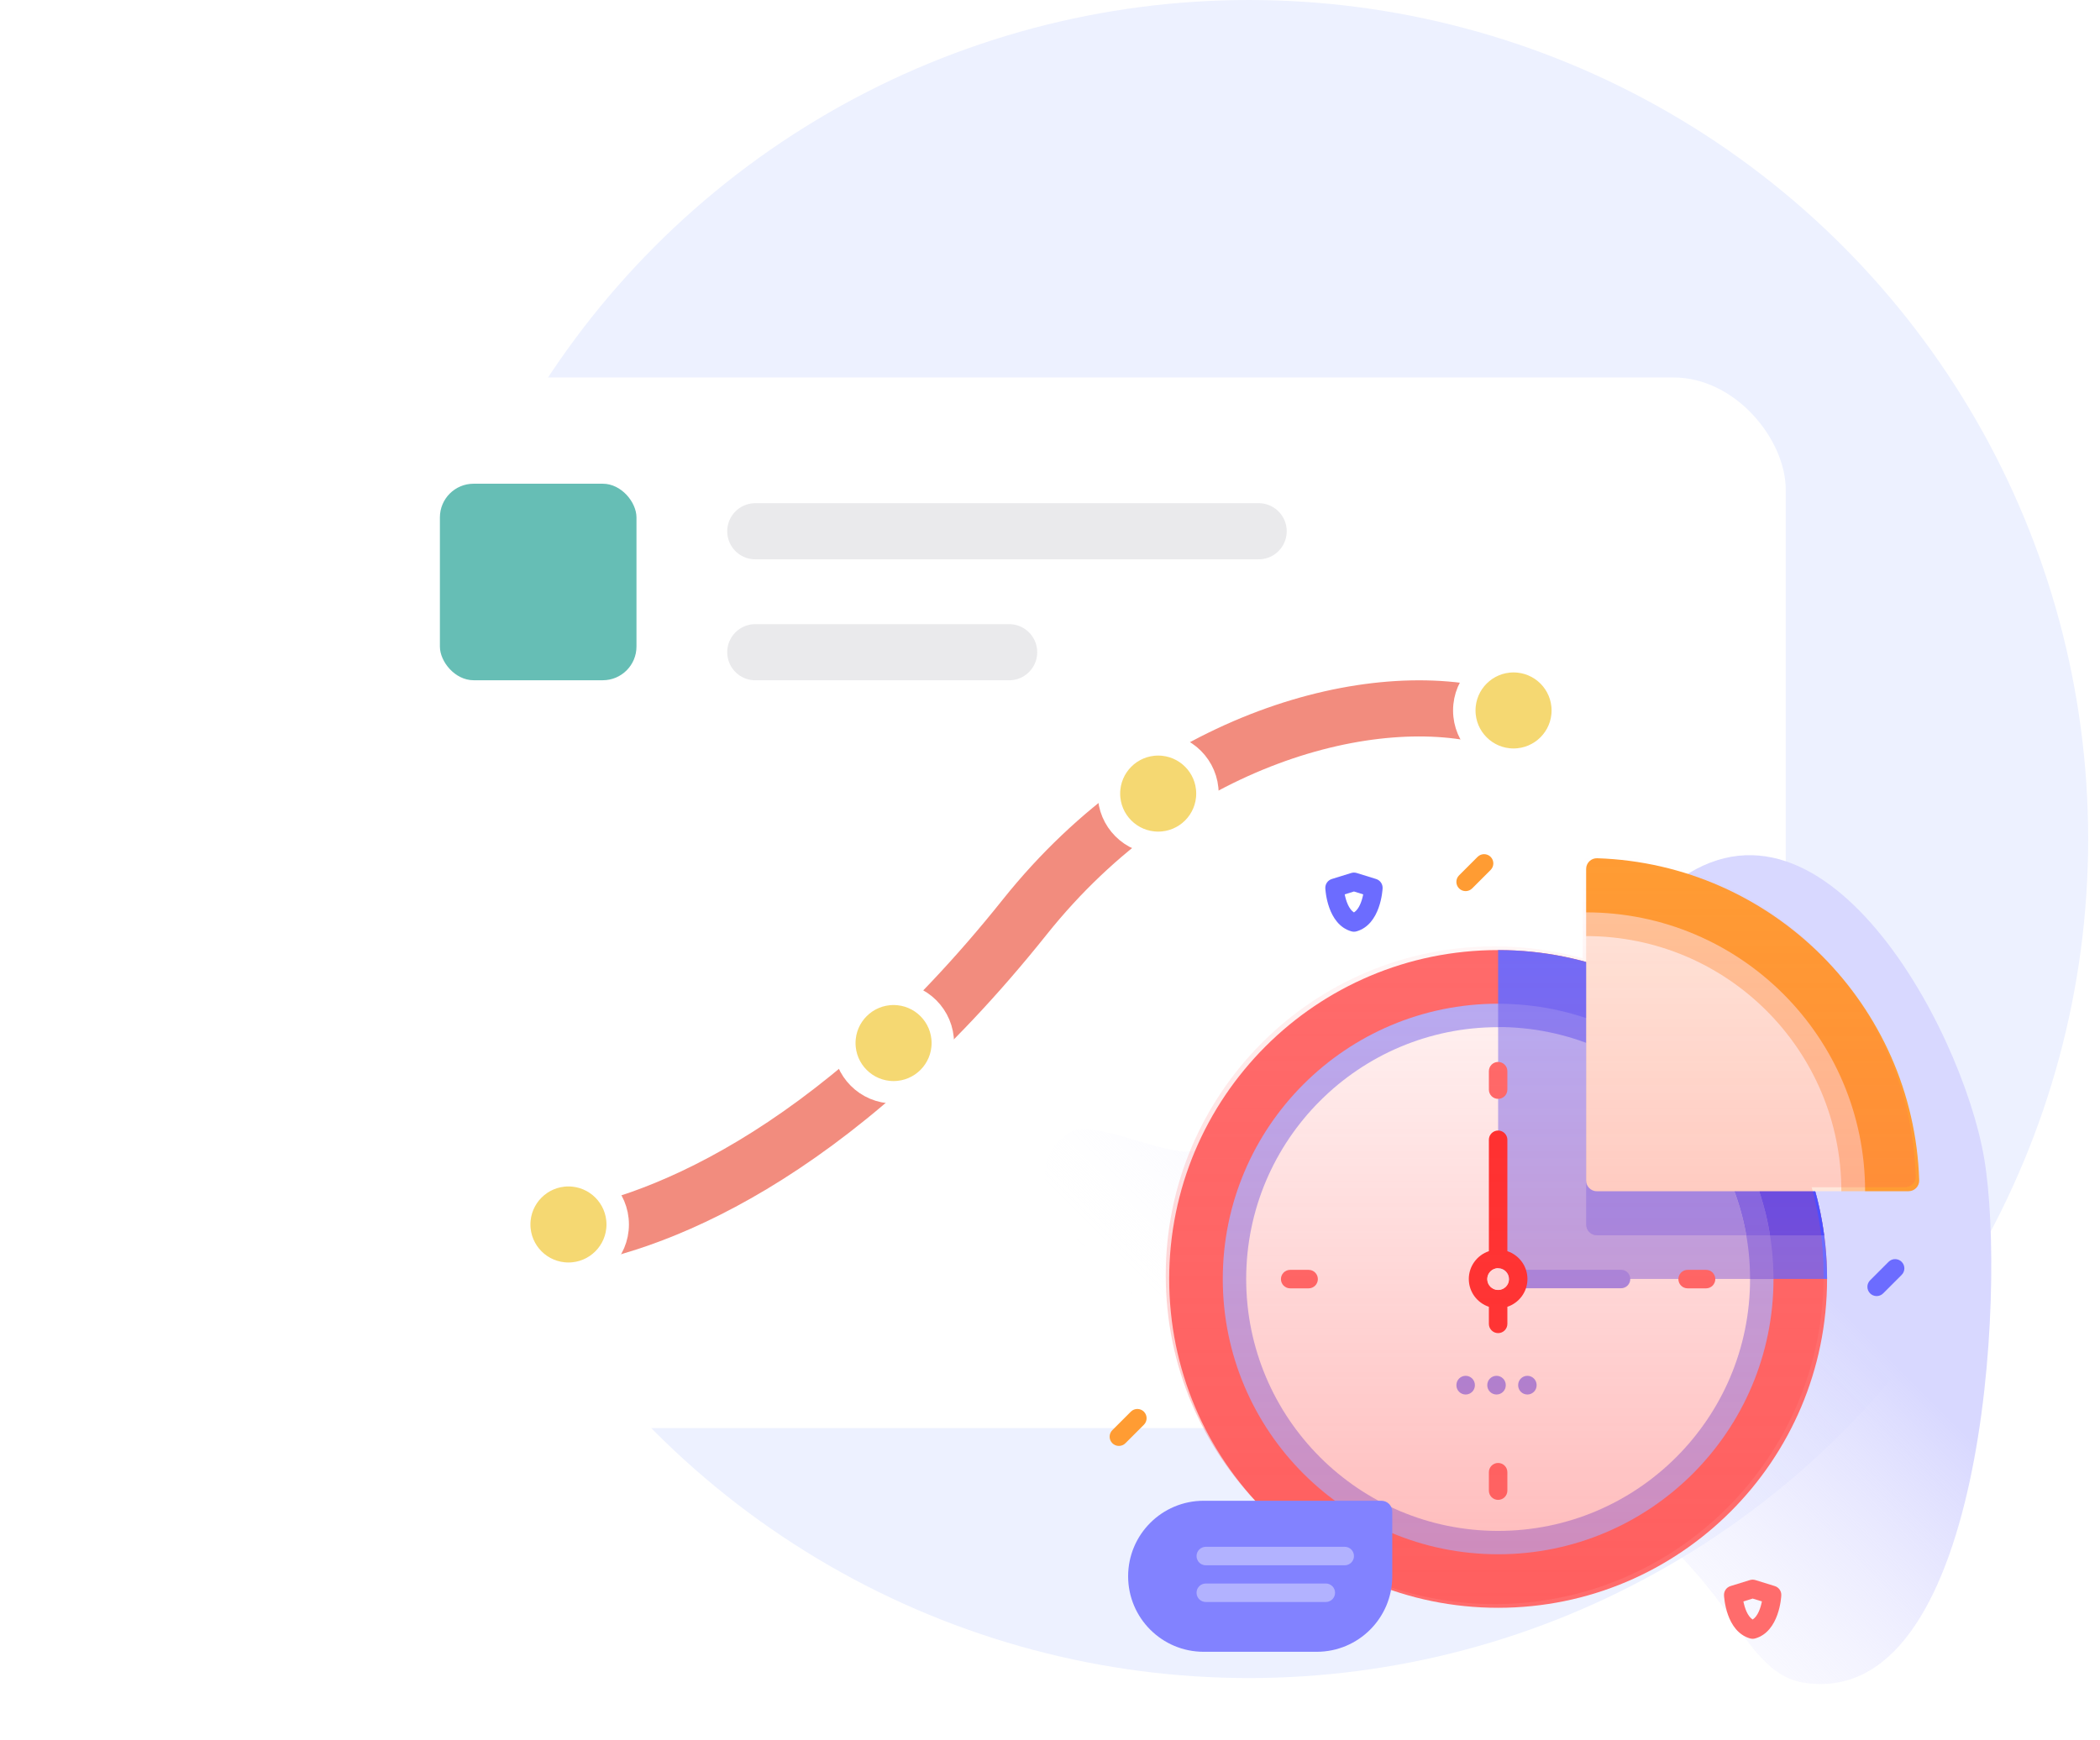 <svg width="187" height="155" viewBox="0 0 187 155" fill="none" xmlns="http://www.w3.org/2000/svg">
<circle cx="111.213" cy="74.734" r="74.734" fill="#EDF1FF"/>
<g filter="url(#filter0_d_2205_18284)">
<rect x="27.054" y="29.621" width="131.962" height="93.585" rx="10" fill="white"/>
</g>
<line x1="67.257" y1="47.32" x2="112.079" y2="47.32" stroke="#EAEAEC" stroke-width="5" stroke-linecap="round"/>
<line x1="67.257" y1="58.094" x2="89.861" y2="58.094" stroke="#EAEAEC" stroke-width="5" stroke-linecap="round"/>
<rect x="39.172" y="43.086" width="17.505" height="17.505" rx="3" fill="#66BEB5"/>
<path d="M49.272 110.412C57.765 109.445 74.031 103.261 91.257 81.675C103.997 65.71 122.322 60.925 133.094 63.956" stroke="#F28C7E" stroke-width="5"/>
<circle cx="50.619" cy="109.066" r="4.386" fill="#F5D872" stroke="white" stroke-width="2"/>
<circle cx="79.57" cy="92.906" r="4.386" fill="#F5D872" stroke="white" stroke-width="2"/>
<circle cx="103.134" cy="70.687" r="4.386" fill="#F5D872" stroke="white" stroke-width="2"/>
<circle cx="134.778" cy="63.281" r="4.386" fill="#F5D872" stroke="white" stroke-width="2"/>
<path d="M176.697 103.244C174.706 91.34 161.54 67.079 147.83 79.726C142.904 84.27 142.483 111.904 132.929 100.395C121.596 86.744 117.542 102.244 105.682 102.563C102.913 102.637 97.134 99.555 95.067 100.983C87.407 106.275 103.178 120.262 112.911 121.534C129.15 123.657 144.397 130.205 154.096 144.057C155.788 146.474 157.616 149.386 160.528 149.865C176.633 152.511 178.67 115.04 176.697 103.244Z" fill="url(#paint0_linear_2205_18284)"/>
<path d="M133.404 84.625C117.226 84.625 104.113 97.74 104.113 113.917C104.113 130.095 117.226 143.21 133.404 143.21C149.583 143.21 162.696 130.095 162.696 113.917C162.696 97.74 149.583 84.625 133.404 84.625Z" fill="#FF6C6C"/>
<path d="M133.405 138.442C146.947 138.442 157.925 127.464 157.925 113.922C157.925 100.38 146.947 89.402 133.405 89.402C119.863 89.402 108.885 100.38 108.885 113.922C108.885 127.464 119.863 138.442 133.405 138.442Z" fill="#B2B2FF"/>
<path d="M133.404 136.361C145.794 136.361 155.839 126.317 155.839 113.927C155.839 101.536 145.794 91.492 133.404 91.492C121.014 91.492 110.97 101.536 110.97 113.927C110.97 126.317 121.014 136.361 133.404 136.361Z" fill="white"/>
<path d="M162.696 113.917C162.696 97.74 149.583 84.625 133.403 84.625L133.403 89.398L157.924 113.917H162.696Z" fill="#6C6CFF"/>
<path d="M141.242 85.691V109.085C141.242 109.612 141.669 110.038 142.195 110.038H162.44C160.888 98.316 152.403 88.783 141.242 85.691Z" fill="#4D4DFF"/>
<path d="M133.404 89.406C146.946 89.406 157.924 100.384 157.924 113.926H155.839L133.404 91.492V89.406Z" fill="#8282FF"/>
<path d="M141.241 90.68V109.079C141.241 109.606 141.668 110.032 142.194 110.032H157.616C156.172 100.96 149.754 93.547 141.241 90.68Z" fill="#6C6CFF"/>
<path d="M155.839 113.915C155.839 101.525 145.794 91.481 133.404 91.481V113.915H155.839Z" fill="#B2B2FF"/>
<path d="M141.241 92.891V109.077C141.241 109.604 141.668 110.031 142.194 110.031H155.504C154.121 102.117 148.595 95.631 141.241 92.891Z" fill="#9393FF"/>
<path d="M144.349 114.748H135.185C134.731 114.748 134.362 114.379 134.362 113.925C134.362 113.47 134.731 113.102 135.185 113.102H144.349C144.803 113.102 145.172 113.47 145.172 113.925C145.172 114.379 144.803 114.748 144.349 114.748Z" fill="#9393FF"/>
<path d="M136.016 113.923C136.016 112.771 135.265 111.792 134.228 111.446V101.522C134.228 101.068 133.859 100.699 133.404 100.699C132.95 100.699 132.581 101.068 132.581 101.522V111.446C131.544 111.792 130.793 112.771 130.793 113.923C130.793 115.075 131.544 116.053 132.581 116.399V117.92C132.581 118.374 132.95 118.743 133.404 118.743C133.859 118.743 134.228 118.374 134.228 117.92V116.399C135.265 116.053 136.016 115.075 136.016 113.923ZM133.404 114.888C132.872 114.888 132.439 114.455 132.439 113.923C132.439 113.391 132.872 112.958 133.404 112.958C133.937 112.958 134.37 113.391 134.37 113.923C134.37 114.455 133.937 114.888 133.404 114.888Z" fill="#FF2C2C"/>
<path d="M130.513 124.212C130.058 124.212 129.689 123.843 129.689 123.389V123.37C129.689 122.915 130.058 122.547 130.513 122.547C130.967 122.547 131.336 122.915 131.336 123.37V123.389C131.336 123.844 130.967 124.212 130.513 124.212Z" fill="#9393FF"/>
<path d="M133.262 124.212C132.807 124.212 132.438 123.843 132.438 123.389V123.37C132.438 122.915 132.807 122.547 133.262 122.547C133.716 122.547 134.085 122.915 134.085 123.37V123.389C134.085 123.844 133.716 124.212 133.262 124.212Z" fill="#9393FF"/>
<path d="M136.01 124.212C135.555 124.212 135.187 123.843 135.187 123.389V123.37C135.187 122.915 135.555 122.547 136.01 122.547C136.464 122.547 136.833 122.915 136.833 123.37V123.389C136.833 123.844 136.464 124.212 136.01 124.212Z" fill="#9393FF"/>
<path d="M151.921 114.756H150.279C149.825 114.756 149.456 114.387 149.456 113.932C149.456 113.478 149.825 113.109 150.279 113.109H151.921C152.375 113.109 152.744 113.478 152.744 113.932C152.744 114.387 152.376 114.756 151.921 114.756Z" fill="#FF6C6C"/>
<path d="M116.529 114.756H114.888C114.433 114.756 114.064 114.387 114.064 113.932C114.064 113.478 114.433 113.109 114.888 113.109H116.529C116.984 113.109 117.352 113.478 117.352 113.932C117.352 114.387 116.984 114.756 116.529 114.756Z" fill="#FF6C6C"/>
<path d="M132.581 132.773V131.132C132.581 130.677 132.95 130.309 133.404 130.309C133.859 130.309 134.227 130.677 134.227 131.132V132.773C134.227 133.228 133.859 133.597 133.404 133.597C132.95 133.597 132.581 133.228 132.581 132.773Z" fill="#FF6C6C"/>
<path d="M132.581 97.055V95.413C132.581 94.958 132.95 94.59 133.404 94.59C133.859 94.59 134.227 94.958 134.227 95.413V97.055C134.227 97.509 133.859 97.878 133.404 97.878C132.95 97.878 132.581 97.509 132.581 97.055Z" fill="#FF6C6C"/>
<path d="M133.405 114.903C133.938 114.903 134.37 114.471 134.37 113.938C134.37 113.405 133.938 112.973 133.405 112.973C132.872 112.973 132.439 113.405 132.439 113.938C132.439 114.471 132.872 114.903 133.405 114.903Z" fill="white"/>
<path d="M170.902 105.123C170.394 89.515 157.834 76.954 142.224 76.446C141.687 76.428 141.242 76.862 141.242 77.4L141.242 81.265L166.084 106.105H169.948C170.485 106.106 170.919 105.661 170.902 105.123Z" fill="#FF9C33"/>
<path d="M141.242 81.266C154.961 81.266 166.083 92.387 166.083 106.106H163.97L141.242 83.379V81.266Z" fill="#FFC498"/>
<path d="M163.97 106.107C163.97 93.554 153.794 83.379 141.242 83.379V105.154C141.242 105.68 141.669 106.107 142.195 106.107H163.97Z" fill="#FFE7DB"/>
<path d="M170.594 104.768C170.086 89.159 157.526 76.598 141.917 76.09C141.379 76.073 140.934 76.507 140.934 77.044L140.935 85.356C138.44 84.665 135.812 84.294 133.097 84.294C116.92 84.294 103.807 97.409 103.807 113.586C103.807 129.764 116.92 142.879 133.097 142.879C149.276 142.879 162.39 129.764 162.39 113.586C162.39 110.872 162.019 108.244 161.328 105.75L169.64 105.75C170.177 105.75 170.611 105.305 170.594 104.768Z" fill="url(#paint1_linear_2205_18284)"/>
<path d="M123.009 133.676H107.183C103.468 133.676 100.457 136.687 100.457 140.402C100.457 144.116 103.468 147.128 107.183 147.128H117.252C120.966 147.128 123.978 144.116 123.978 140.402V134.645C123.978 134.11 123.544 133.676 123.009 133.676Z" fill="#8282FF"/>
<path d="M118.061 141.047H107.373C106.918 141.047 106.55 141.415 106.55 141.87C106.55 142.324 106.918 142.693 107.373 142.693H118.061C118.516 142.693 118.884 142.324 118.884 141.87C118.884 141.415 118.516 141.047 118.061 141.047Z" fill="#B2B2FF"/>
<path d="M119.745 137.777H107.373C106.918 137.777 106.55 138.146 106.55 138.6C106.55 139.055 106.918 139.424 107.373 139.424H119.745C120.199 139.424 120.568 139.055 120.568 138.6C120.568 138.146 120.199 137.777 119.745 137.777Z" fill="#B2B2FF"/>
<path d="M156.07 145.971C155.994 145.971 155.919 145.96 155.845 145.94C153.687 145.326 153.525 142.23 153.519 142.098C153.503 141.724 153.741 141.386 154.098 141.275L155.827 140.74C155.985 140.691 156.155 140.691 156.314 140.74L158.042 141.275C158.4 141.386 158.638 141.724 158.621 142.098C158.615 142.23 158.453 145.326 156.295 145.94C156.222 145.96 156.146 145.971 156.07 145.971ZM155.246 142.643C155.361 143.222 155.607 143.957 156.07 144.254C156.533 143.957 156.779 143.223 156.894 142.643L156.07 142.388L155.246 142.643Z" fill="#FF6C6C"/>
<path d="M120.567 82.99C120.491 82.99 120.416 82.98 120.342 82.959C118.184 82.346 118.022 79.249 118.016 79.118C118 78.744 118.238 78.406 118.595 78.295L120.324 77.759C120.482 77.71 120.652 77.71 120.811 77.759L122.539 78.295C122.897 78.406 123.135 78.743 123.118 79.118C123.112 79.249 122.95 82.346 120.792 82.959C120.719 82.98 120.643 82.99 120.567 82.99ZM119.743 79.663C119.858 80.242 120.104 80.976 120.567 81.273C121.03 80.977 121.277 80.242 121.391 79.663L120.567 79.407L119.743 79.663Z" fill="#6C6CFF"/>
<path d="M167.11 115.445C166.9 115.445 166.689 115.364 166.528 115.204C166.207 114.882 166.207 114.361 166.528 114.04L168.174 112.393C168.496 112.072 169.017 112.072 169.338 112.393C169.66 112.715 169.66 113.236 169.338 113.557L167.692 115.204C167.532 115.364 167.321 115.445 167.11 115.445Z" fill="#6C6CFF"/>
<path d="M130.51 79.374C130.299 79.374 130.088 79.294 129.928 79.133C129.606 78.812 129.606 78.29 129.928 77.969L131.574 76.323C131.895 76.002 132.416 76.002 132.738 76.323C133.059 76.644 133.059 77.166 132.738 77.487L131.092 79.133C130.931 79.294 130.72 79.374 130.51 79.374Z" fill="#FF9C33"/>
<path d="M99.634 128.792C99.423 128.792 99.213 128.712 99.052 128.551C98.73 128.23 98.73 127.709 99.052 127.387L100.698 125.741C101.019 125.42 101.54 125.42 101.862 125.741C102.183 126.062 102.183 126.584 101.862 126.905L100.216 128.551C100.055 128.712 99.844 128.792 99.634 128.792Z" fill="#FF9C33"/>
<defs>
<filter id="filter0_d_2205_18284" x="0.054" y="6.621" width="185.962" height="147.586" filterUnits="userSpaceOnUse" color-interpolation-filters="sRGB">
<feFlood flood-opacity="0" result="BackgroundImageFix"/>
<feColorMatrix in="SourceAlpha" type="matrix" values="0 0 0 0 0 0 0 0 0 0 0 0 0 0 0 0 0 0 127 0" result="hardAlpha"/>
<feOffset dy="4"/>
<feGaussianBlur stdDeviation="13.5"/>
<feComposite in2="hardAlpha" operator="out"/>
<feColorMatrix type="matrix" values="0 0 0 0 0 0 0 0 0 0 0 0 0 0 0 0 0 0 0.12 0"/>
<feBlend mode="normal" in2="BackgroundImageFix" result="effect1_dropShadow_2205_18284"/>
<feBlend mode="normal" in="SourceGraphic" in2="effect1_dropShadow_2205_18284" result="shape"/>
</filter>
<linearGradient id="paint0_linear_2205_18284" x1="120.265" y1="135.567" x2="170.148" y2="85.685" gradientUnits="userSpaceOnUse">
<stop stop-color="white" stop-opacity="0"/>
<stop offset="0.262" stop-color="#EDEDFF" stop-opacity="0.416"/>
<stop offset="0.629" stop-color="#D8D8FF"/>
</linearGradient>
<linearGradient id="paint1_linear_2205_18284" x1="137.201" y1="142.879" x2="137.201" y2="76.09" gradientUnits="userSpaceOnUse">
<stop stop-color="#FF4D4D" stop-opacity="0.4"/>
<stop offset="0.146" stop-color="#FF4D4D" stop-opacity="0.342"/>
<stop offset="1" stop-color="#FF4D4D" stop-opacity="0"/>
</linearGradient>
</defs>
</svg>
